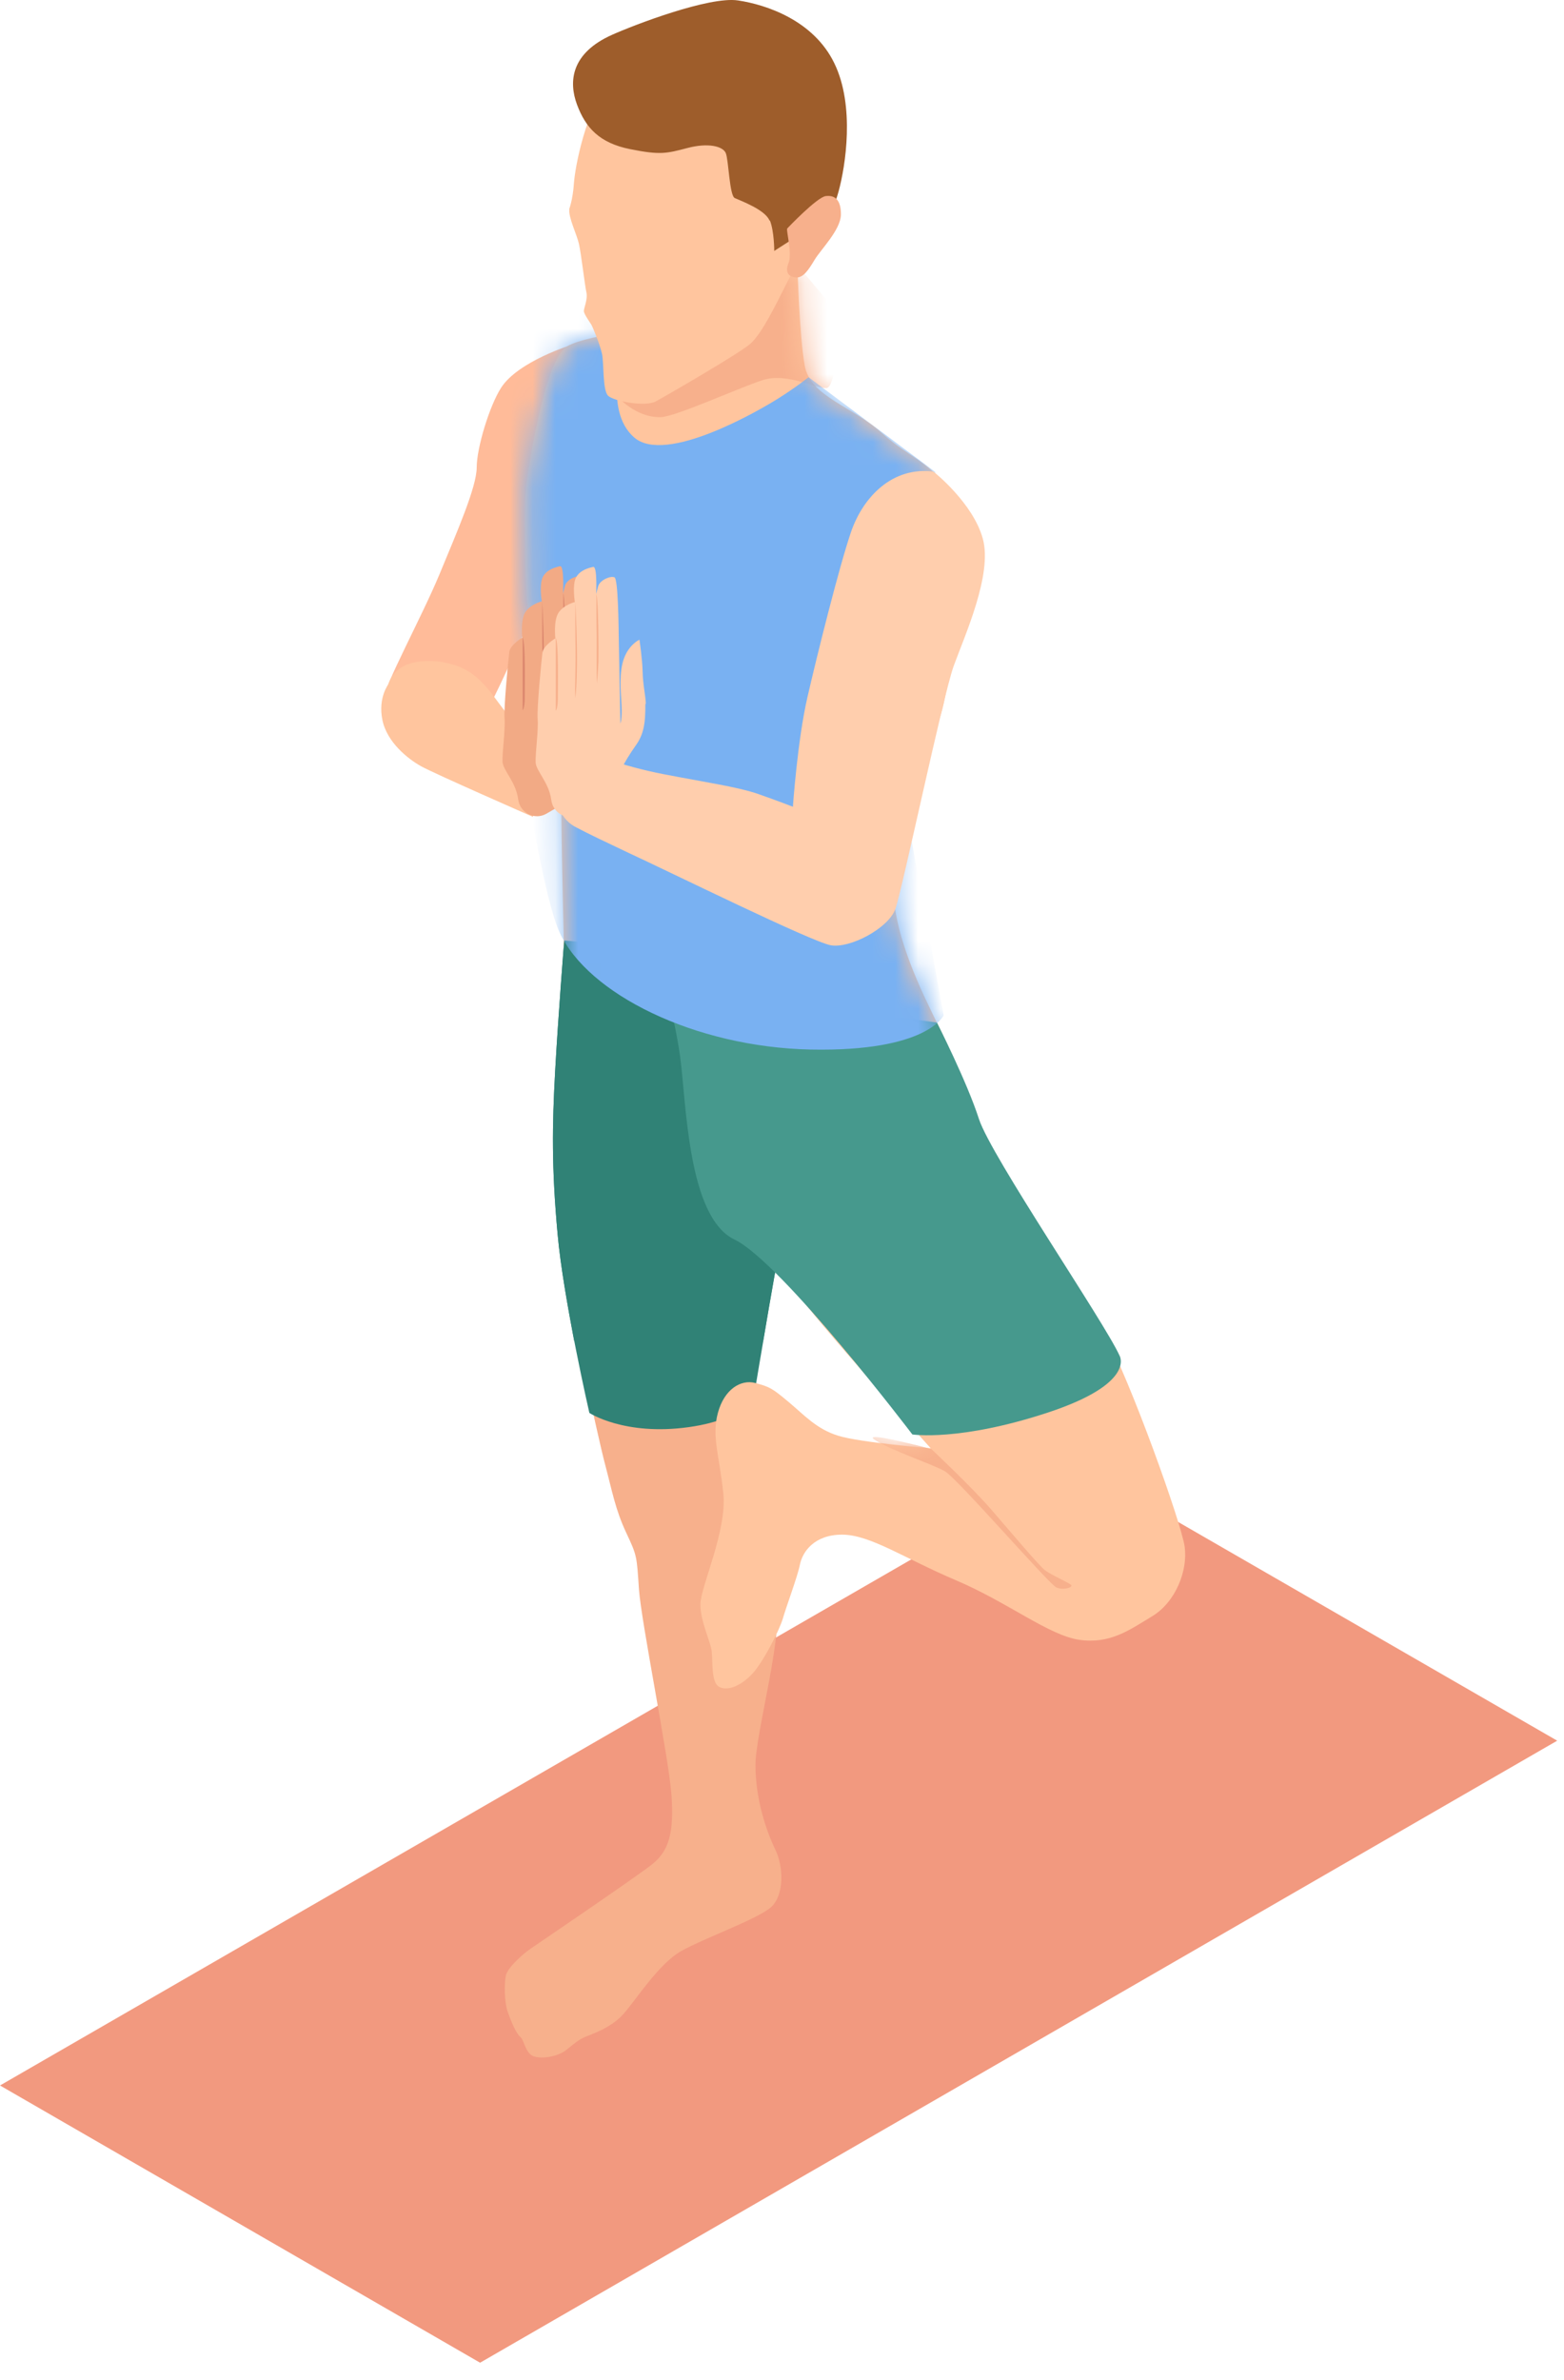 <?xml version="1.0" encoding="UTF-8"?>
<svg xmlns="http://www.w3.org/2000/svg" width="69" height="105" viewBox="0 0 69 105" fill="none">
  <path d="M68.7 76.788L21.18 104.228L0 91.998L47.52 64.568L68.7 76.788Z" fill="#F2997F"></path>
  <path d="M25.231 15.209C25.231 15.209 22.871 15.929 22.111 17.099C21.591 17.909 21.031 19.759 21.031 20.619C21.031 21.479 20.171 23.439 19.391 25.329C18.611 27.209 17.001 30.139 16.861 30.979C16.731 31.809 18.041 32.349 18.631 32.509C19.221 32.669 20.081 32.749 20.731 32.479C21.381 32.209 23.901 25.889 24.581 24.869C25.261 23.849 25.951 19.329 25.951 19.329L25.221 15.209H25.231Z" fill="#FFBB99"></path>
  <path d="M24.96 43.66C24.96 43.66 24.2 49.67 24.52 53.09C24.84 56.5 26.37 63.37 26.69 64.58C27.01 65.79 27.15 66.6 27.63 67.62C28.11 68.64 28.09 68.64 28.19 70.12C28.3 71.6 29.48 77.41 29.62 79.13C29.75 80.85 29.51 81.66 28.76 82.25C28.01 82.84 23.72 85.75 23.4 85.97C23.08 86.19 22.4 86.79 22.32 87.14C22.24 87.49 22.25 88.31 22.39 88.72C22.53 89.13 22.77 89.71 22.95 89.85C23.13 89.99 23.17 90.57 23.54 90.71C23.92 90.85 24.63 90.71 24.97 90.44C25.31 90.17 25.53 89.97 25.83 89.85C26.13 89.72 26.94 89.47 27.5 88.85C28.06 88.22 29.06 86.63 30.05 86.07C31.04 85.51 33.47 84.64 34.03 84.12C34.59 83.6 34.59 82.36 34.19 81.56C33.8 80.75 33.33 79.36 33.33 77.87C33.33 76.38 34.65 71.89 34.22 70.36C33.79 68.83 33.44 68.24 33.39 67.7C33.34 67.16 32.77 65.28 32.77 63.53C32.77 61.78 34.06 55.46 34.06 54.79C34.06 54.12 32.82 51.4 32.82 51.4L30.05 46.75L24.96 43.68V43.66Z" fill="#F7B08C"></path>
  <path d="M24.891 41.488C24.891 41.488 24.621 44.898 24.491 47.268C24.361 49.638 24.331 51.488 24.601 54.448C24.871 57.408 26.001 62.328 26.001 62.328C26.001 62.328 27.541 63.348 30.371 62.958C33.201 62.568 33.311 61.308 33.311 61.308C33.311 61.308 34.421 54.608 34.711 53.458C35.001 52.308 33.201 44.748 33.201 44.748L30.831 42.028L24.891 41.498V41.488Z" fill="#308276"></path>
  <path d="M35.181 11.719C35.181 11.719 35.261 14.759 35.501 16.129C35.741 17.499 37.621 17.929 38.911 19.109C40.201 20.289 41.501 20.539 42.041 22.179C42.581 23.819 42.041 29.919 41.471 31.639C40.911 33.359 39.481 36.399 39.401 38.789C39.321 41.179 40.721 43.849 41.471 45.399C42.221 46.959 42.951 48.709 43.061 49.299C43.171 49.889 43.381 50.969 43.381 50.969C43.381 50.969 47.551 56.619 48.731 58.819C49.911 61.019 52.101 67.139 52.261 68.209C52.421 69.279 51.861 70.679 50.831 71.299C49.811 71.919 48.971 72.529 47.621 72.339C46.281 72.149 44.471 70.689 42.191 69.719C39.901 68.749 38.391 67.699 37.151 67.699C35.911 67.699 35.401 68.469 35.291 69.019C35.181 69.569 34.691 70.859 34.541 71.389C34.391 71.909 33.631 73.409 33.131 73.899C32.631 74.399 32.071 74.609 31.721 74.409C31.371 74.209 31.451 73.319 31.401 72.859C31.351 72.399 30.891 71.529 30.901 70.759C30.911 69.989 32.081 67.529 31.911 65.879C31.741 64.229 31.391 63.369 31.671 62.329C31.951 61.289 32.681 60.839 33.321 61.009C33.961 61.179 34.061 61.239 34.771 61.829C35.481 62.419 36.011 63.039 36.991 63.339C37.971 63.639 41.061 63.889 41.061 63.889C41.061 63.889 35.921 58.189 35.041 56.869C34.151 55.549 32.111 54.149 30.331 53.319C28.561 52.489 27.801 50.629 27.181 49.259C26.561 47.889 24.951 44.499 24.921 43.369C24.891 42.239 24.761 37.399 24.761 34.869C24.761 32.339 23.361 27.799 23.251 26.509C23.141 25.219 23.121 22.229 23.201 21.539C23.281 20.839 24.011 15.839 25.031 15.269C26.051 14.709 29.361 14.439 29.361 14.439L35.171 11.699L35.181 11.719Z" fill="#FFC59E"></path>
  <path d="M17.14 30.178C17.14 30.178 16.67 30.768 16.87 31.758C17.07 32.748 18 33.478 18.57 33.798C19.14 34.118 23.52 36.038 23.52 36.038C23.52 36.038 23.25 33.548 25.1 33.478C25.1 33.478 23.16 32.188 22.66 31.788C22.16 31.398 21.57 30.158 20.67 29.618C19.77 29.078 18.57 29.058 17.93 29.328C17.28 29.598 17.14 30.168 17.14 30.168V30.178Z" fill="#FFC59E"></path>
  <path d="M25.321 59.148C25.601 59.158 25.881 59.168 26.171 59.178C26.631 58.928 27.141 58.788 27.661 58.778C28.651 58.758 29.631 58.908 30.611 59.048C31.031 59.098 31.451 59.128 31.871 59.138C32.171 59.128 32.471 59.118 32.771 59.098C33.081 59.078 33.381 59.118 33.661 59.198C34.011 57.128 34.521 54.178 34.711 53.448C35.001 52.298 33.201 44.738 33.201 44.738L30.831 42.018L24.891 41.488C24.891 41.488 24.621 44.898 24.491 47.268C24.361 49.638 24.331 51.488 24.601 54.448C24.721 55.818 25.041 57.618 25.331 59.148H25.321Z" fill="#308276"></path>
  <path d="M41.331 45.099C41.331 45.099 42.661 47.719 43.191 49.369C43.731 51.019 48.711 58.299 49.391 59.799C49.391 59.799 50.141 61.019 46.241 62.309C42.331 63.599 40.251 63.279 40.251 63.279C40.251 63.279 34.481 55.679 32.401 54.679C30.321 53.679 30.281 48.589 30.001 46.579C29.711 44.569 29.281 43.459 29.281 43.459L41.331 45.109V45.099Z" fill="#46998D"></path>
  <mask id="mask0_5325_9016" style="mask-type:luminance" maskUnits="userSpaceOnUse" x="23" y="11" width="30" height="64">
    <path d="M35.179 11.719C35.179 11.719 35.259 14.759 35.499 16.129C35.739 17.499 37.619 17.929 38.909 19.109C40.199 20.289 41.499 20.539 42.039 22.179C42.579 23.819 41.639 29.709 41.069 31.429C40.499 33.149 39.469 36.399 39.389 38.789C39.309 41.179 40.709 43.849 41.459 45.399C42.209 46.959 42.939 48.709 43.049 49.299C43.159 49.889 43.369 50.969 43.369 50.969C43.369 50.969 47.539 56.619 48.719 58.819C49.899 61.019 52.089 67.139 52.249 68.209C52.409 69.279 51.849 70.679 50.819 71.299C49.799 71.919 48.959 72.529 47.609 72.339C46.269 72.149 44.459 70.689 42.179 69.719C39.889 68.749 38.379 67.699 37.139 67.699C35.899 67.699 35.389 68.469 35.279 69.019C35.169 69.569 34.679 70.859 34.529 71.389C34.379 71.909 33.619 73.409 33.119 73.899C32.619 74.399 32.059 74.609 31.709 74.409C31.359 74.209 31.439 73.319 31.389 72.859C31.339 72.399 30.879 71.529 30.889 70.759C30.899 69.989 32.069 67.529 31.899 65.879C31.729 64.229 31.379 63.369 31.659 62.329C31.939 61.289 32.669 60.839 33.309 61.009C33.949 61.179 34.049 61.239 34.759 61.829C35.469 62.419 35.999 63.039 36.979 63.339C37.959 63.639 41.049 63.889 41.049 63.889C41.049 63.889 35.909 58.189 35.029 56.869C34.139 55.549 32.099 54.149 30.319 53.319C28.549 52.489 27.789 50.629 27.169 49.259C26.549 47.889 24.939 44.499 24.909 43.369C24.879 42.239 24.749 37.399 24.749 34.869C24.749 32.339 23.349 27.799 23.239 26.509C23.129 25.219 23.109 22.229 23.189 21.539C23.269 20.839 23.999 15.839 25.019 15.269C26.039 14.709 29.349 14.439 29.349 14.439L35.159 11.699L35.179 11.719Z" fill="white"></path>
  </mask>
  <g mask="url(#mask0_5325_9016)">
    <path d="M27.221 17.47C27.221 17.47 28.031 18.44 29.161 18.4C29.811 18.38 32.571 17.12 33.641 16.77C34.721 16.42 35.981 17.15 36.461 17.12C36.941 17.09 37.001 14.03 37.001 13.92C37.001 13.81 34.501 10.91 34.501 10.91L32.671 11.31L27.211 17.47H27.221Z" fill="#F7B08C"></path>
  </g>
  <mask id="mask1_5325_9016" style="mask-type:luminance" maskUnits="userSpaceOnUse" x="23" y="11" width="30" height="64">
    <path d="M35.179 11.719C35.179 11.719 35.259 14.759 35.499 16.129C35.739 17.499 37.619 17.929 38.909 19.109C40.199 20.289 41.499 20.539 42.039 22.179C42.579 23.819 41.819 29.569 41.249 31.289C40.689 33.009 39.479 36.399 39.389 38.789C39.309 41.179 40.709 43.849 41.459 45.399C42.209 46.959 42.939 48.709 43.049 49.299C43.159 49.889 43.369 50.969 43.369 50.969C43.369 50.969 47.539 56.619 48.719 58.819C49.899 61.019 52.089 67.139 52.249 68.209C52.409 69.279 51.849 70.679 50.819 71.299C49.799 71.919 48.959 72.529 47.609 72.339C46.269 72.149 44.459 70.689 42.179 69.719C39.889 68.749 38.379 67.699 37.139 67.699C35.899 67.699 35.389 68.469 35.279 69.019C35.169 69.569 34.679 70.859 34.529 71.389C34.379 71.909 33.619 73.409 33.119 73.899C32.619 74.399 32.059 74.609 31.709 74.409C31.359 74.209 31.439 73.319 31.389 72.859C31.339 72.399 30.879 71.529 30.889 70.759C30.899 69.989 32.069 67.529 31.899 65.879C31.729 64.229 31.379 63.369 31.659 62.329C31.939 61.289 32.669 60.839 33.309 61.009C33.949 61.179 34.049 61.239 34.759 61.829C35.469 62.419 35.999 63.039 36.979 63.339C37.959 63.639 41.049 63.889 41.049 63.889C41.049 63.889 35.909 58.189 35.029 56.869C34.139 55.549 32.099 54.149 30.319 53.319C28.549 52.489 27.789 50.629 27.169 49.259C26.549 47.889 24.939 44.499 24.909 43.369C24.879 42.239 24.749 37.399 24.749 34.869C24.749 32.339 23.349 27.799 23.239 26.509C23.129 25.219 23.109 22.229 23.189 21.539C23.269 20.839 23.999 15.839 25.019 15.269C26.039 14.709 29.349 14.439 29.349 14.439L35.159 11.699L35.179 11.719Z" fill="white"></path>
  </mask>
  <g mask="url(#mask1_5325_9016)">
    <path d="M27.521 15.27C27.521 15.27 26.581 18.09 27.981 19.3C29.381 20.51 33.521 18.09 34.331 17.58C35.141 17.07 35.671 16.64 35.671 16.64L41.261 20.82C41.261 20.82 39.321 32.48 39.751 34.63C40.181 36.78 41.631 44.79 41.631 44.79C41.631 44.79 40.931 46.4 35.771 46.3C30.611 46.19 25.931 43.83 24.691 41.14C23.451 38.45 21.621 23.55 21.621 23.55L22.321 16.13L23.991 13.66L26.091 13.18L27.521 15.28V15.27Z" fill="#79B1F2"></path>
  </g>
  <path d="M25.109 9.23C25.109 9.23 25.269 8.83 25.319 8.1C25.369 7.37 25.819 4.92 26.949 3.38C28.079 1.83 30.289 0.89 31.529 0.79C32.759 0.69 34.749 1.33 35.579 2.36C36.419 3.38 36.789 4.55 36.879 5.47C36.959 6.39 36.609 8.17 36.589 8.48C36.569 8.79 34.829 12.259 34.539 12.829C34.249 13.389 33.609 14.729 33.099 15.169C32.589 15.61 29.389 17.459 28.929 17.709C28.469 17.959 27.079 17.7 26.829 17.459C26.579 17.22 26.649 16.029 26.559 15.61C26.469 15.19 26.149 14.43 26.099 14.339C26.049 14.249 25.759 13.86 25.759 13.72C25.759 13.579 25.939 13.2 25.869 12.889C25.799 12.579 25.639 11.18 25.539 10.749C25.439 10.319 25.069 9.58 25.119 9.23H25.109Z" fill="#FFC59E"></path>
  <path d="M33.968 9.729C34.158 10.209 34.158 11.069 34.158 11.069L34.828 10.639C34.828 10.639 34.818 10.709 34.808 10.739C35.028 10.569 35.268 10.429 35.538 10.349C35.798 10.209 36.068 10.129 36.348 10.099C36.598 9.579 36.848 8.989 36.998 8.439C37.298 7.339 37.728 4.679 36.808 2.789C35.898 0.909 33.828 0.209 32.558 0.019C31.288 -0.171 27.978 1.099 27.018 1.529C25.188 2.339 25.078 3.599 25.458 4.619C25.838 5.639 26.448 6.309 27.798 6.579C29.138 6.849 29.408 6.769 30.328 6.529C31.238 6.289 31.888 6.449 32.018 6.749C32.148 7.049 32.178 8.629 32.418 8.739C32.658 8.849 33.758 9.249 33.948 9.729H33.968Z" fill="#9E5D2B"></path>
  <path d="M34.729 10.08C34.729 10.08 36.039 8.7 36.429 8.65C36.819 8.6 37.109 8.8 37.099 9.48C37.079 10.15 36.209 11.01 35.939 11.46C35.669 11.91 35.439 12.26 35.119 12.24C34.799 12.22 34.619 12.02 34.789 11.6C34.959 11.18 34.679 10.17 34.729 10.09V10.08Z" fill="#F7B08C"></path>
  <path d="M41.201 20.819C41.201 20.819 42.931 22.189 43.361 23.769C43.791 25.349 42.561 28.039 42.071 29.389C41.591 30.739 39.811 39.229 39.501 40.099C39.191 40.959 37.491 41.849 36.651 41.699C35.811 41.549 29.561 38.469 27.701 37.609C26.771 37.169 25.971 36.789 25.421 36.499C24.781 36.179 24.461 35.459 24.631 34.769C24.791 34.139 25.171 33.459 26.081 33.229C26.081 33.229 27.401 33.789 29.261 34.149C31.121 34.509 32.511 34.709 33.401 35.009C34.291 35.319 34.981 35.589 34.981 35.589C34.981 35.589 35.181 32.669 35.621 30.759C36.061 28.849 37.011 25.039 37.541 23.479C38.071 21.929 39.371 20.559 41.201 20.809V20.819Z" fill="#FFCEAD"></path>
  <mask id="mask2_5325_9016" style="mask-type:luminance" maskUnits="userSpaceOnUse" x="23" y="11" width="30" height="64">
    <path d="M35.181 11.719C35.181 11.719 35.261 14.759 35.501 16.129C35.741 17.499 37.621 17.929 38.911 19.109C40.201 20.289 41.501 20.539 42.041 22.179C42.581 23.819 42.041 29.919 41.471 31.639C40.911 33.359 39.481 36.399 39.401 38.789C39.321 41.179 40.721 43.849 41.471 45.399C42.221 46.959 42.951 48.709 43.061 49.299C43.171 49.889 43.381 50.969 43.381 50.969C43.381 50.969 47.551 56.619 48.731 58.819C49.911 61.019 52.101 67.139 52.261 68.209C52.421 69.279 51.861 70.679 50.831 71.299C49.811 71.919 48.971 72.529 47.621 72.339C46.281 72.149 44.471 70.689 42.191 69.719C39.901 68.749 38.391 67.699 37.151 67.699C35.911 67.699 35.401 68.469 35.291 69.019C35.181 69.569 34.691 70.859 34.541 71.389C34.391 71.909 33.631 73.409 33.131 73.899C32.631 74.399 32.071 74.609 31.721 74.409C31.371 74.209 31.451 73.319 31.401 72.859C31.351 72.399 30.891 71.529 30.901 70.759C30.911 69.989 32.081 67.529 31.911 65.879C31.741 64.229 31.391 63.369 31.671 62.329C31.951 61.289 32.681 60.839 33.321 61.009C33.961 61.179 34.061 61.239 34.771 61.829C35.481 62.419 36.011 63.039 36.991 63.339C37.971 63.639 41.061 63.889 41.061 63.889C41.061 63.889 35.921 58.189 35.041 56.869C34.151 55.549 32.111 54.149 30.331 53.319C28.561 52.489 27.801 50.629 27.181 49.259C26.561 47.889 24.951 44.499 24.921 43.369C24.891 42.239 24.761 37.399 24.761 34.869C24.761 32.339 23.361 27.799 23.251 26.509C23.141 25.219 23.121 22.229 23.201 21.539C23.281 20.839 24.011 15.839 25.031 15.269C26.051 14.709 29.361 14.439 29.361 14.439L35.171 11.699L35.181 11.719Z" fill="white"></path>
  </mask>
  <g mask="url(#mask2_5325_9016)">
    <path d="M41.073 63.908C41.073 63.908 42.823 65.548 43.693 66.548C44.563 67.548 45.853 69.088 46.113 69.278C46.373 69.468 47.063 69.778 47.233 69.898C47.403 70.018 46.913 70.168 46.603 70.028C46.293 69.898 42.243 65.228 41.693 64.908C41.143 64.588 39.393 64.018 38.623 63.538C37.853 63.058 41.073 63.918 41.073 63.918V63.908Z" fill="#F7B08C"></path>
  </g>
  <path d="M27.03 31.019C27.03 30.719 26.9 30.159 26.89 29.609C26.88 29.059 26.75 28.189 26.75 28.189C26.75 28.189 26.3 28.389 26.07 29.009C25.84 29.619 25.93 30.489 25.96 31.089C25.99 31.689 25.91 31.889 25.91 31.889C25.91 31.889 25.85 28.949 25.84 28.259C25.83 27.569 25.81 25.519 25.65 25.439C25.49 25.359 25.01 25.549 24.93 25.829C24.85 26.109 24.84 26.189 24.84 26.189C24.84 26.189 24.9 24.939 24.71 24.979C24.52 25.019 24.12 25.119 23.95 25.449C23.78 25.779 23.9 26.529 23.9 26.529C23.9 26.529 23.41 26.649 23.18 26.999C22.95 27.349 23.04 28.129 23.04 28.129C23.04 28.129 22.51 28.449 22.47 28.759C22.43 29.069 22.22 31.189 22.26 31.689C22.3 32.189 22.15 33.209 22.17 33.609C22.2 33.999 22.76 34.489 22.86 35.259C22.94 35.869 23.59 36.189 24.1 35.899L24.96 35.399C25.29 35.209 25.54 34.909 25.67 34.549C25.8 34.159 26.07 33.589 26.57 32.879C26.92 32.399 27.02 31.929 27.01 31.029L27.03 31.019Z" fill="#F2AA85"></path>
  <path d="M23.059 28.119V31.329C23.059 31.329 23.139 31.289 23.149 30.819C23.149 30.349 23.189 28.319 23.059 28.119Z" fill="#DB876E"></path>
  <path d="M23.92 26.51C23.92 26.51 23.92 28.3 23.93 28.64C23.94 28.98 23.91 30.26 23.91 30.41C23.91 30.56 23.92 30.76 23.92 30.76C23.92 30.76 24.09 29.79 23.92 26.51Z" fill="#DB876E"></path>
  <path d="M24.852 26.18C24.852 26.18 24.852 27.56 24.862 28.02C24.862 28.49 24.862 29.51 24.862 29.69C24.862 29.87 24.872 30.13 24.872 30.13C24.872 30.13 24.932 29.58 24.942 29.12C24.952 28.67 24.942 26.51 24.852 26.17V26.18Z" fill="#DB876E"></path>
  <path d="M28.491 31.049C28.491 30.749 28.361 30.189 28.351 29.639C28.341 29.089 28.211 28.219 28.211 28.219C28.211 28.219 27.761 28.419 27.531 29.039C27.301 29.649 27.391 30.519 27.421 31.119C27.451 31.719 27.371 31.919 27.371 31.919C27.371 31.919 27.311 28.979 27.301 28.289C27.291 27.599 27.271 25.549 27.111 25.469C26.951 25.389 26.471 25.579 26.391 25.859C26.311 26.139 26.301 26.219 26.301 26.219C26.301 26.219 26.361 24.969 26.171 25.009C25.981 25.049 25.581 25.149 25.411 25.479C25.241 25.809 25.361 26.559 25.361 26.559C25.361 26.559 24.871 26.679 24.641 27.029C24.411 27.379 24.501 28.159 24.501 28.159C24.501 28.159 23.971 28.479 23.931 28.789C23.891 29.099 23.681 31.219 23.721 31.719C23.761 32.219 23.611 33.239 23.631 33.639C23.661 34.029 24.221 34.519 24.321 35.289C24.401 35.899 25.051 36.219 25.561 35.929L26.421 35.429C26.751 35.239 27.001 34.939 27.131 34.579C27.261 34.189 27.531 33.619 28.031 32.909C28.381 32.429 28.481 31.959 28.471 31.059L28.491 31.049Z" fill="#FFCEAD"></path>
  <path d="M24.52 28.139V31.349C24.52 31.349 24.599 31.309 24.61 30.839C24.61 30.369 24.649 28.339 24.52 28.139Z" fill="#F7B08C"></path>
  <path d="M25.381 26.539C25.381 26.539 25.381 28.329 25.391 28.669C25.401 29.009 25.371 30.289 25.371 30.439C25.371 30.589 25.381 30.789 25.381 30.789C25.381 30.789 25.551 29.819 25.381 26.539Z" fill="#F7B08C"></path>
  <path d="M26.312 26.199C26.312 26.199 26.312 27.579 26.323 28.039C26.323 28.509 26.323 29.529 26.323 29.709C26.323 29.889 26.332 30.149 26.332 30.149C26.332 30.149 26.392 29.599 26.402 29.149C26.413 28.699 26.402 26.539 26.312 26.199Z" fill="#F7B08C"></path>
</svg>
